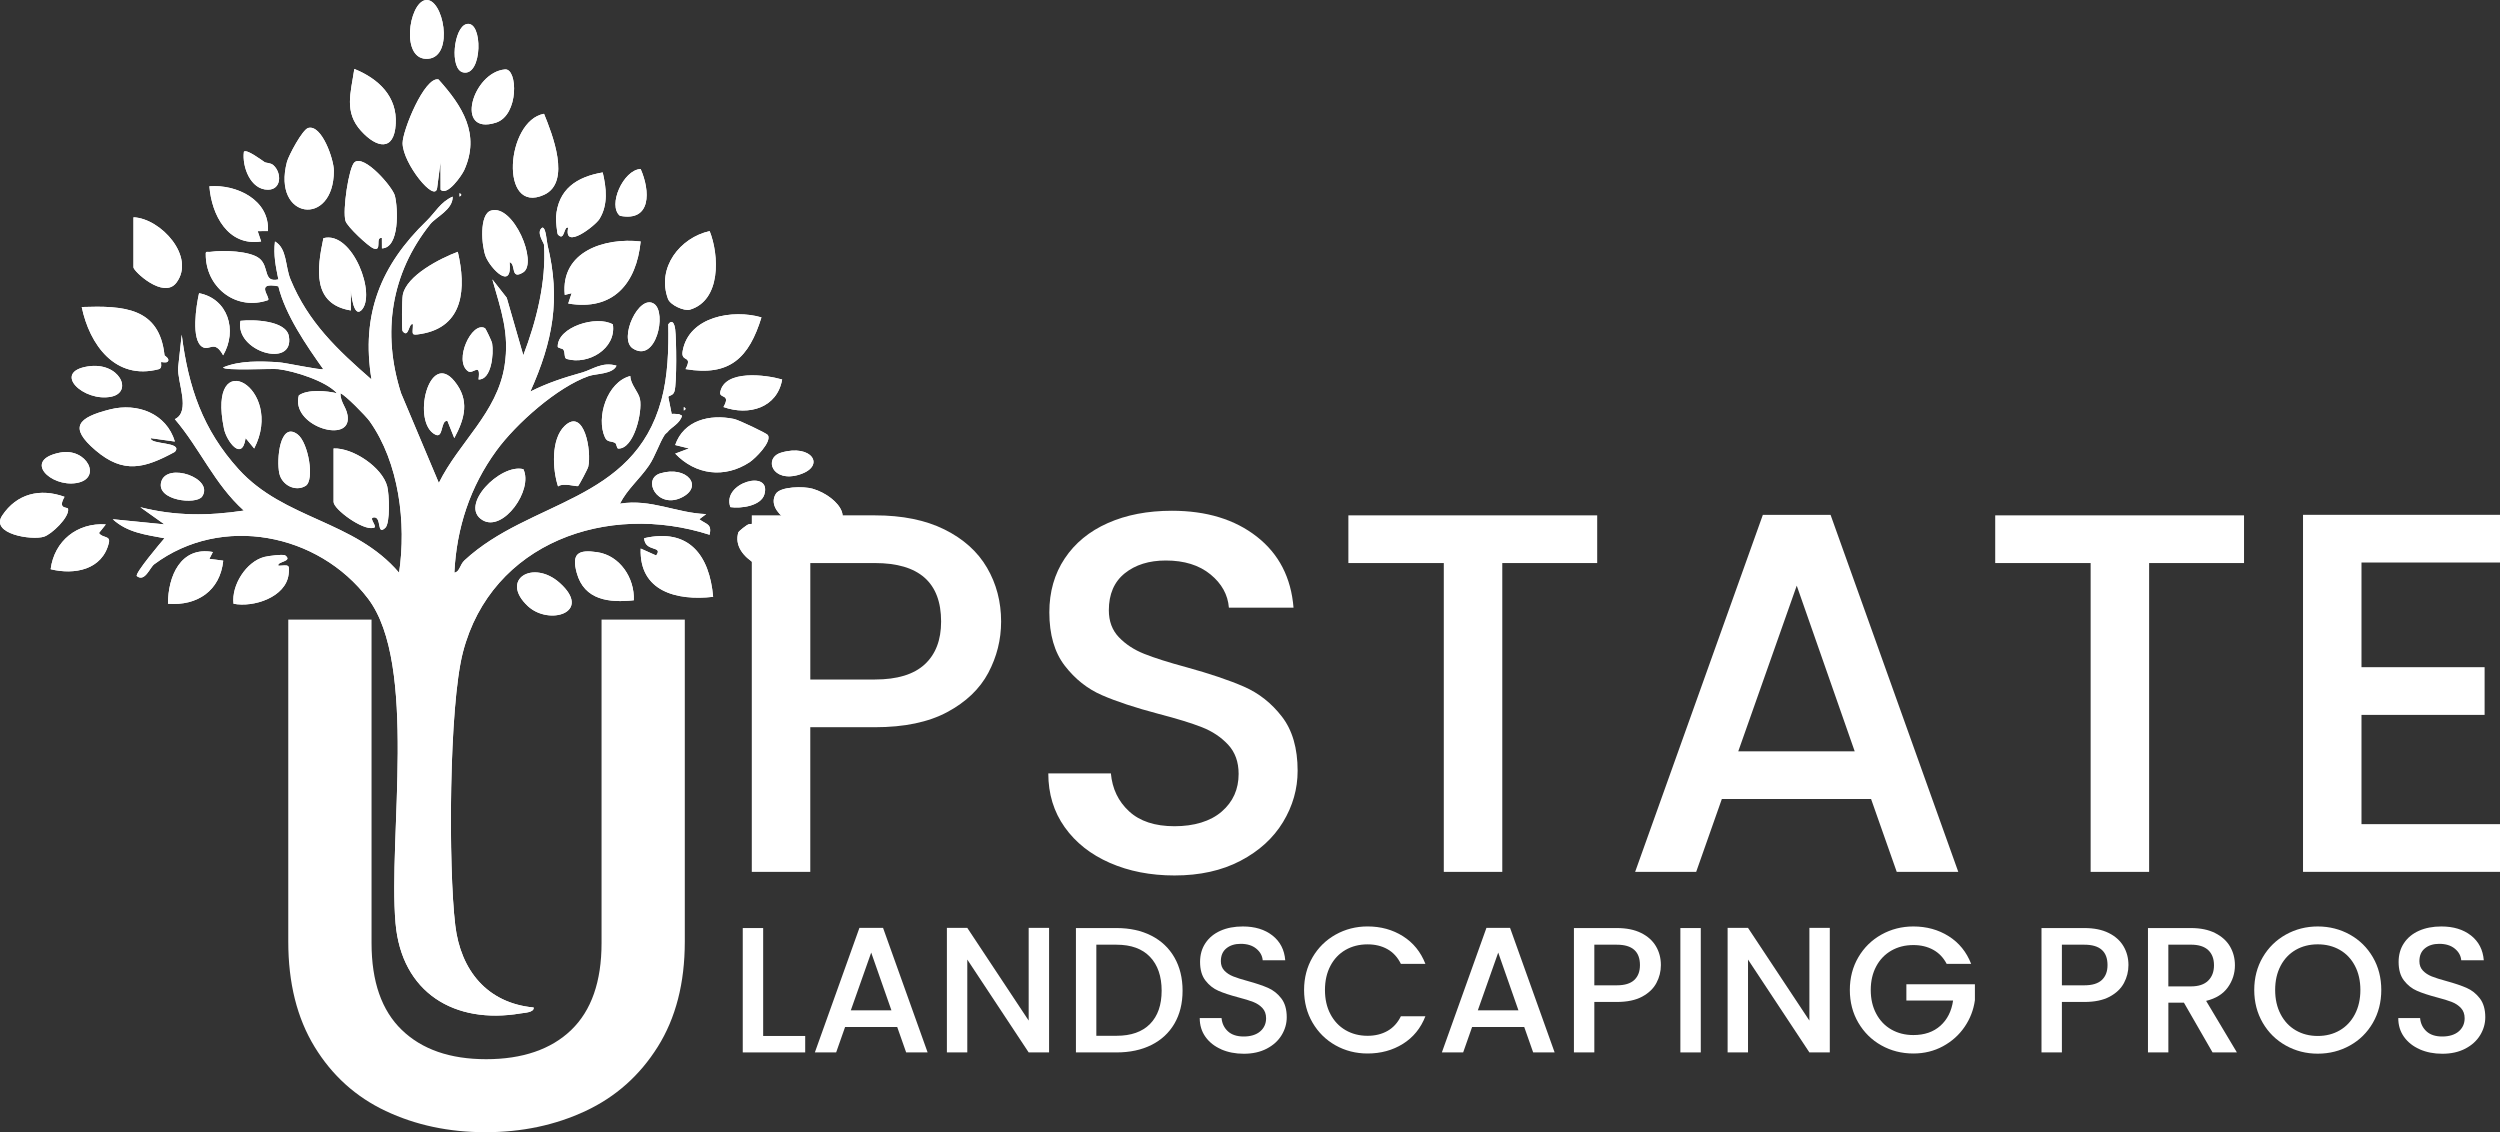<?xml version="1.0" encoding="UTF-8"?>
<svg id="Layer_2" data-name="Layer 2" xmlns="http://www.w3.org/2000/svg" viewBox="0 0 1037.82 470.01">
  <rect x="0" y="0" width="1037.82" height="470.01" fill="#333333" stroke="none"/>
  <defs>
    <style>
      .cls-1 {
        fill: #fff;
      }
    </style>
  </defs>
  <g id="Layer_2-2" data-name="Layer 2">
    <g>
      <g>
        <g>
          <path class="cls-1" d="M410.27,279.32c-3.55,6.67-9.23,12.1-17.04,16.29-7.81,4.19-17.82,6.28-30.03,6.28h-26.83v60.05h-24.28v-148h51.11c11.36,0,20.98,1.95,28.86,5.85,7.88,3.91,13.77,9.19,17.67,15.87,3.9,6.67,5.86,14.13,5.86,22.36,0,7.53-1.78,14.62-5.32,21.29ZM383.87,275.8c4.54-4.19,6.81-10.11,6.81-17.78,0-16.18-9.16-24.28-27.47-24.28h-26.83v48.34h26.83c9.23,0,16.11-2.09,20.66-6.28Z"/>
          <path class="cls-1" d="M460.74,358.21c-7.95-3.48-14.2-8.41-18.74-14.8-4.55-6.39-6.82-13.84-6.82-22.36h25.98c.57,6.39,3.09,11.64,7.56,15.76,4.47,4.12,10.75,6.18,18.85,6.18s14.91-2.02,19.59-6.07c4.69-4.05,7.03-9.26,7.03-15.65,0-4.97-1.46-9.01-4.37-12.14-2.91-3.12-6.53-5.54-10.86-7.24-4.33-1.7-10.33-3.55-17.99-5.54-9.66-2.55-17.5-5.14-23.53-7.77-6.04-2.63-11.18-6.71-15.44-12.25-4.26-5.54-6.39-12.92-6.39-22.14,0-8.52,2.13-15.97,6.39-22.36,4.26-6.39,10.22-11.29,17.89-14.69,7.67-3.41,16.54-5.11,26.62-5.11,14.34,0,26.09,3.59,35.24,10.75,9.16,7.17,14.23,17,15.23,29.49h-26.83c-.43-5.39-2.98-10.01-7.67-13.84-4.69-3.83-10.86-5.75-18.53-5.75-6.96,0-12.64,1.78-17.04,5.32-4.4,3.55-6.6,8.66-6.6,15.33,0,4.55,1.38,8.27,4.15,11.18,2.77,2.91,6.28,5.22,10.54,6.92,4.26,1.7,10.08,3.55,17.46,5.54,9.8,2.7,17.78,5.4,23.96,8.09,6.18,2.7,11.43,6.85,15.76,12.46,4.33,5.61,6.5,13.1,6.5,22.46,0,7.53-2.02,14.62-6.07,21.3-4.05,6.67-9.94,12.03-17.68,16.08-7.74,4.05-16.86,6.07-27.36,6.07-9.94,0-18.88-1.74-26.83-5.22Z"/>
          <path class="cls-1" d="M663.04,213.94v19.8h-39.4v128.2h-24.28v-128.2h-39.61v-19.8h103.28Z"/>
          <path class="cls-1" d="M776.75,331.7h-61.97l-10.65,30.24h-25.34l53.02-148.21h28.11l53.02,148.21h-25.55l-10.65-30.24ZM769.94,311.9l-24.06-68.78-24.28,68.78h48.34Z"/>
          <path class="cls-1" d="M931.56,213.94v19.8h-39.4v128.2h-24.28v-128.2h-39.61v-19.8h103.28Z"/>
          <path class="cls-1" d="M980.32,233.53v43.44h51.11v19.8h-51.11v45.36h57.5v19.8h-81.77v-148.21h81.77v19.8h-57.5Z"/>
        </g>
        <g>
          <path class="cls-1" d="M316.8,430.06h17.46v6.83h-25.92v-51.63h8.47v44.8Z"/>
          <path class="cls-1" d="M372.44,426.34h-21.62l-3.71,10.55h-8.84l18.5-51.7h9.81l18.5,51.7h-8.91l-3.71-10.55ZM370.06,419.43l-8.4-23.99-8.47,23.99h16.86Z"/>
          <path class="cls-1" d="M435.5,436.89h-8.47l-25.48-38.55v38.55h-8.47v-51.7h8.47l25.48,38.48v-38.48h8.47v51.7Z"/>
          <path class="cls-1" d="M477.96,388.42c4.13,2.11,7.33,5.13,9.58,9.06s3.38,8.53,3.38,13.78-1.13,9.81-3.38,13.67c-2.25,3.86-5.45,6.82-9.58,8.88s-8.95,3.08-14.45,3.08h-16.86v-51.63h16.86c5.5,0,10.31,1.05,14.45,3.16ZM477.4,425.08c3.22-3.27,4.83-7.87,4.83-13.82s-1.61-10.67-4.83-14.04c-3.22-3.37-7.85-5.05-13.89-5.05h-8.39v37.81h8.39c6.04,0,10.67-1.63,13.89-4.9Z"/>
          <path class="cls-1" d="M506.96,435.59c-2.77-1.21-4.95-2.93-6.54-5.16-1.59-2.23-2.38-4.83-2.38-7.8h9.06c.2,2.23,1.08,4.06,2.64,5.5s3.75,2.15,6.57,2.15,5.2-.71,6.83-2.12,2.45-3.23,2.45-5.46c0-1.73-.51-3.14-1.52-4.23-1.02-1.09-2.28-1.93-3.79-2.52-1.51-.59-3.6-1.24-6.27-1.93-3.37-.89-6.11-1.79-8.21-2.71-2.11-.92-3.9-2.34-5.39-4.27-1.49-1.93-2.23-4.5-2.23-7.73,0-2.97.74-5.57,2.23-7.8,1.48-2.23,3.56-3.94,6.24-5.13,2.67-1.19,5.77-1.78,9.29-1.78,5,0,9.1,1.25,12.29,3.75,3.19,2.5,4.96,5.93,5.31,10.29h-9.36c-.15-1.88-1.04-3.49-2.67-4.83s-3.79-2-6.46-2c-2.43,0-4.41.62-5.94,1.86s-2.3,3.02-2.3,5.35c0,1.58.48,2.88,1.45,3.9.96,1.02,2.19,1.82,3.68,2.42,1.49.59,3.52,1.24,6.09,1.93,3.42.94,6.2,1.88,8.36,2.82,2.15.94,3.99,2.39,5.5,4.35,1.51,1.96,2.27,4.57,2.27,7.84,0,2.63-.71,5.1-2.12,7.43-1.41,2.33-3.47,4.2-6.17,5.61-2.7,1.41-5.88,2.12-9.54,2.12-3.47,0-6.59-.61-9.36-1.82Z"/>
          <path class="cls-1" d="M544.89,397.37c2.35-4.01,5.54-7.14,9.58-9.4,4.04-2.25,8.46-3.38,13.26-3.38,5.5,0,10.39,1.35,14.67,4.05,4.28,2.7,7.39,6.53,9.32,11.48h-10.18c-1.34-2.72-3.19-4.75-5.57-6.09s-5.13-2-8.25-2c-3.42,0-6.46.77-9.14,2.3-2.67,1.54-4.77,3.74-6.28,6.61-1.51,2.87-2.27,6.22-2.27,10.03s.75,7.16,2.27,10.03c1.51,2.87,3.6,5.09,6.28,6.65s5.72,2.34,9.14,2.34c3.12,0,5.87-.67,8.25-2.01s4.23-3.37,5.57-6.09h10.18c-1.93,4.95-5.04,8.77-9.32,11.44-4.28,2.67-9.17,4.01-14.67,4.01-4.85,0-9.29-1.13-13.3-3.38-4.01-2.25-7.19-5.39-9.54-9.4-2.35-4.01-3.53-8.54-3.53-13.59s1.18-9.58,3.53-13.59Z"/>
          <path class="cls-1" d="M632.73,426.34h-21.62l-3.71,10.55h-8.84l18.5-51.7h9.81l18.5,51.7h-8.91l-3.71-10.55ZM630.35,419.43l-8.4-23.99-8.47,23.99h16.86Z"/>
          <path class="cls-1" d="M687.62,408.07c-1.24,2.33-3.22,4.22-5.94,5.68-2.72,1.46-6.21,2.19-10.47,2.19h-9.36v20.95h-8.47v-51.63h17.83c3.96,0,7.32.68,10.06,2.04,2.75,1.36,4.8,3.21,6.17,5.54s2.04,4.93,2.04,7.8c0,2.63-.62,5.1-1.86,7.43ZM678.41,406.84c1.58-1.46,2.38-3.53,2.38-6.2,0-5.64-3.19-8.47-9.58-8.47h-9.36v16.86h9.36c3.22,0,5.62-.73,7.21-2.19Z"/>
          <path class="cls-1" d="M706.04,385.26v51.63h-8.47v-51.63h8.47Z"/>
          <path class="cls-1" d="M759.6,436.89h-8.47l-25.48-38.55v38.55h-8.47v-51.7h8.47l25.48,38.48v-38.48h8.47v51.7Z"/>
          <path class="cls-1" d="M808.11,400.12c-1.34-2.57-3.19-4.52-5.57-5.83s-5.13-1.97-8.25-1.97c-3.42,0-6.46.77-9.14,2.3-2.67,1.54-4.77,3.71-6.28,6.54-1.51,2.82-2.27,6.09-2.27,9.81s.75,7,2.27,9.84c1.51,2.85,3.6,5.04,6.28,6.57s5.72,2.3,9.14,2.3c4.61,0,8.34-1.29,11.22-3.86,2.87-2.57,4.63-6.06,5.27-10.47h-19.39v-6.76h28.45v6.61c-.55,4.01-1.97,7.7-4.27,11.07-2.3,3.37-5.3,6.05-8.99,8.06-3.69,2-7.79,3.01-12.29,3.01-4.85,0-9.29-1.13-13.3-3.38-4.01-2.25-7.19-5.39-9.54-9.4-2.35-4.01-3.53-8.54-3.53-13.59s1.18-9.58,3.53-13.59c2.35-4.01,5.54-7.14,9.58-9.4,4.04-2.25,8.46-3.38,13.26-3.38,5.5,0,10.39,1.35,14.67,4.05,4.28,2.7,7.39,6.53,9.32,11.48h-10.18Z"/>
          <path class="cls-1" d="M881.72,408.07c-1.24,2.33-3.22,4.22-5.94,5.68-2.72,1.46-6.21,2.19-10.47,2.19h-9.36v20.95h-8.47v-51.63h17.83c3.96,0,7.32.68,10.06,2.04,2.75,1.36,4.8,3.21,6.17,5.54s2.04,4.93,2.04,7.8c0,2.63-.62,5.1-1.86,7.43ZM872.51,406.84c1.58-1.46,2.38-3.53,2.38-6.2,0-5.64-3.19-8.47-9.58-8.47h-9.36v16.86h9.36c3.22,0,5.62-.73,7.21-2.19Z"/>
          <path class="cls-1" d="M918.49,436.89l-11.88-20.65h-6.46v20.65h-8.47v-51.63h17.83c3.96,0,7.32.69,10.06,2.08,2.75,1.39,4.8,3.24,6.17,5.57,1.36,2.33,2.04,4.93,2.04,7.8,0,3.37-.98,6.42-2.94,9.17s-4.96,4.62-9.02,5.61l12.78,21.4h-10.1ZM900.14,409.48h9.36c3.17,0,5.56-.79,7.17-2.38,1.61-1.58,2.42-3.71,2.42-6.39s-.79-4.77-2.38-6.28c-1.59-1.51-3.99-2.27-7.21-2.27h-9.36v17.31Z"/>
          <path class="cls-1" d="M948.91,434.03c-4.04-2.25-7.23-5.4-9.58-9.43-2.35-4.04-3.53-8.58-3.53-13.63s1.18-9.58,3.53-13.59c2.35-4.01,5.54-7.14,9.58-9.4,4.04-2.25,8.46-3.38,13.26-3.38s9.3,1.13,13.33,3.38,7.22,5.39,9.55,9.4c2.33,4.01,3.49,8.54,3.49,13.59s-1.17,9.6-3.49,13.63c-2.33,4.04-5.51,7.18-9.55,9.43s-8.48,3.38-13.33,3.38-9.22-1.13-13.26-3.38ZM971.31,427.72c2.67-1.56,4.77-3.79,6.28-6.69,1.51-2.9,2.27-6.25,2.27-10.07s-.76-7.16-2.27-10.03c-1.51-2.87-3.6-5.08-6.28-6.61-2.67-1.53-5.72-2.3-9.14-2.3s-6.46.77-9.14,2.3c-2.67,1.54-4.77,3.74-6.28,6.61-1.51,2.87-2.27,6.22-2.27,10.03s.75,7.17,2.27,10.07c1.51,2.9,3.6,5.13,6.28,6.69s5.72,2.34,9.14,2.34,6.46-.78,9.14-2.34Z"/>
          <path class="cls-1" d="M1004.51,435.59c-2.77-1.21-4.95-2.93-6.54-5.16-1.59-2.23-2.38-4.83-2.38-7.8h9.06c.2,2.23,1.08,4.06,2.64,5.5s3.75,2.15,6.57,2.15,5.2-.71,6.83-2.12,2.45-3.23,2.45-5.46c0-1.73-.51-3.14-1.52-4.23-1.02-1.09-2.28-1.93-3.79-2.52-1.51-.59-3.6-1.24-6.27-1.93-3.37-.89-6.11-1.79-8.21-2.71-2.11-.92-3.9-2.34-5.39-4.27-1.49-1.93-2.23-4.5-2.23-7.73,0-2.97.74-5.57,2.23-7.8,1.48-2.23,3.56-3.94,6.24-5.13,2.67-1.19,5.77-1.78,9.29-1.78,5,0,9.1,1.25,12.29,3.75,3.19,2.5,4.96,5.93,5.31,10.29h-9.36c-.15-1.88-1.04-3.49-2.67-4.83s-3.79-2-6.46-2c-2.43,0-4.41.62-5.94,1.86s-2.3,3.02-2.3,5.35c0,1.58.48,2.88,1.45,3.9.96,1.02,2.19,1.82,3.68,2.42,1.49.59,3.52,1.24,6.09,1.93,3.42.94,6.2,1.88,8.36,2.82,2.15.94,3.99,2.39,5.5,4.35,1.51,1.96,2.27,4.57,2.27,7.84,0,2.63-.71,5.1-2.12,7.43-1.41,2.33-3.47,4.2-6.17,5.61-2.7,1.41-5.88,2.12-9.54,2.12-3.47,0-6.59-.61-9.36-1.82Z"/>
        </g>
      </g>
      <g>
        <g>
          <path class="cls-1" d="M176.61.05c-7,1.21-10.47,25.44,1.2,24.34,10.92-1.03,6.16-25.62-1.2-24.34ZM193.65,10c-5.31,1.34-7.13,18.75-1.4,20.05,8.11,1.84,8.34-21.81,1.4-20.05ZM149.95,54.4c6.38,7.02,13.62,8.59,14.32-2.86.7-11.43-7.06-18.81-17.18-22.91-1.47,10.04-4.32,17.88,2.85,25.78ZM209.65,28.82c-13.56,1.2-21.1,27.62-3.77,22.09,9.62-3.07,9.06-22.56,3.77-22.09ZM182.9,78.74c2.79,2.84,8.84-5.98,9.8-8.09,6.77-14.96-.76-26.63-10.68-37.67-5.79-1.23-14.92,21.25-14.89,26.45.05,8.42,13.53,25.06,14.34,18.6l1.41-10.73.02,11.45ZM225.84,47.24c-15.86,2.84-18.58,42.11,0,33.63,11.44-5.22,3.37-25.32,0-33.63ZM127.98,53.11c-2.42.64-8.18,11.49-8.87,14.14-6.26,23.89,19.48,27.29,19.49,3.63,0-4.7-5.03-19.26-10.62-17.76ZM111.27,78.75c5.63-.04,5.73-7.01,2.22-10.16-1.19-1.07-2.99-.86-3.66-1.3-1.5-.99-7.5-5.52-8.59-4.29-.81,6.17,2.73,15.8,10.02,15.75ZM158.55,103.11c7.38-.19,6.7-16.65,5.37-21.86-.93-3.65-12.76-17.29-16.76-13.87-2.36,2.02-5.05,20.11-3.73,24.34.77,2.47,9.5,10.55,11.55,11.37,3.86,1.53.57-4.84,3.55-4.28l.02,4.3ZM265.95,70.16c-7.17.32-13.82,15.15-8.59,19.43,13.12,2.58,12.59-10.38,8.59-19.43ZM250.2,71.58c-10.82,1.85-18.55,6.95-19.39,18.57-.1,1.36.45,6.86.79,7.21,2.88,3.04,2.33-3.66,4.27-2.86-2.1,9.55,11.21-.77,12.94-3.55,3.72-5.95,2.91-12.96,1.38-19.38ZM111.24,95.91c.71-12.89-12.96-19.45-24.31-18.58.91,11.95,7.75,25.01,21.48,22.9l-1.44-4.28,4.28-.04ZM190.77,80.18v1.43c.93-.48.93-.95,0-1.43ZM177.16,91.64c-19.1,18.48-27.35,38.85-22.93,65.89-14.2-12.37-26.3-23.78-33.63-41.56-2.26-5.49-1.36-12.78-6.45-15.73-.68,5.67.33,10.34,1.42,15.76-6.48,1.44-3.66-5.19-7.83-8.64-3.89-3.22-15.22-3.56-20.15-2.82-2.1.31-2.3-.85-2.15,2.18.66,13.29,13.06,22.35,25.84,17.87,1.12-1.17-5.72-7.7,4.29-5.72,2.88,11.82,11.65,24.56,18.62,34.36-.74.58-15.81-2.69-18.62-2.85-7.46-.44-15.99-.76-22.93,2.15,0,1.48,20.23.4,22.93.72,6.5.77,19.83,4.91,24.35,10.03-4.25-1.04-12.14-1.77-15.86.86-3.43,12.27,19.98,19.85,20.32,9.89.15-4.5-3.16-6.56-3.03-10.75,1.91.6,10.58,9.44,12.08,11.55,12.28,17.28,15.3,42.41,12.25,62.93-18.6-21.82-47.63-22.02-66.61-42.95-14.9-16.44-20.86-34.02-23.63-55.87l-1.48,13.66c-.39,6.19,5.36,18.2-1.36,21.41,10.49,12.29,16.42,26.96,28.64,37.95-14.7,2.23-28.58,2.28-42.97-1.4l10.03,7.13-21.48-2.14c6.13,5.6,13.72,6.42,21.48,7.9-1.39,1.58-12.59,14.85-11.46,15.72,3.33,2.57,5.36-3.56,7.2-4.93,27.92-20.77,68.1-12.96,88.76,14.26,20.71,27.27,8.34,99.08,11.41,134.69,2.49,28.9,24.48,42.16,51.93,37.5,1.51-.26,5.69-.36,5.4-2.44-19.3-1.82-30.29-15.4-32.53-34.08-2.89-24.02-2.66-90.99,3.19-113.46,11.88-45.59,60.13-62.32,102.39-48.71,1.02-4.61-1.36-4.24-4.28-6.45l2.85-2.13c-12.27-.39-22.91-6.44-35.8-4.33,3.12-6.11,8.1-10.08,12.06-15.86,2.57-3.76,4.29-9.32,6.56-12.78.3-.46,1.03-.87,1.43-1.43,1.03-1.44,5.01-3.34,5.7-6.46l-1.4-.71c-.92.11-2.02-.18-2.86,0l-1.43-7.16c.79-.67,2.08-.52,2.6-2.35.96-3.34.8-21.45.27-25.61-.27-2.09-1.09-4.44-2.86-2.12.2,10.25-.17,21.57-2.87,31.5-11.59,42.53-54.71,41.43-81.73,66.52-1.96,1.82-1.98,4.83-4.2,5.09.93-18.61,6.5-35.59,17.42-50.6,8.2-11.28,25.35-26.46,38.43-31.04,2.87-1.01,9.89-.72,11.45-4.28-5.98-1.76-10.04,1.65-14.32,2.85-7.5,2.11-14.29,4.29-21.45,7.9,9.34-20.88,12.67-38.35,7.13-60.89-.36-1.48-.64-7.23-2.15-7.18-2.78,1.77.66,6.27.72,7.18.95,15.31-3.17,31.65-8.61,45.82l-6.88-23.88-5.97-7.62c3.58,12.67,7.21,22.31,5.07,35.88-3.07,19.52-18.9,31.64-27.28,48.62l-15.7-37.29c-7.96-25.03-4.22-49.64,12.12-70.13,2.46-3.08,9.4-5.97,9.33-11.43-5.02,2.15-7.33,6.68-10.76,10ZM217.18,113.07c6.23-3.87-4-28.5-13.35-25.65-4.95,1.51-3.95,14.71-2.18,19.11,2.01,5.01,11.14,14.43,9.9,2.3,2.73.66.21,7.61,5.63,4.24ZM55.41,90.21v20.77c0,1.58,12.53,13.4,17.82,6.36,8.09-10.76-6.55-26.7-17.82-27.13ZM294.6,95.94c-12.29,2.72-22.06,15.13-17.31,28.11.97,2.65,6.79,5.18,9.07,4.51,13.03-3.84,12.22-22.63,8.24-32.62ZM149.92,128.88c6.56-6.16-3.51-33.22-15.67-30.01-2.65,12.61-4.75,27.34,11.38,30v-8.58c.08,1.21,1.09,11.59,4.28,8.58ZM265.96,100.24c-14.98-1.68-33.3,4.16-31.51,22.19l2.86-.72-1.42,4.29c18.68,3.17,28.3-8.32,30.07-25.76ZM190.04,104.53c-7.22,2.71-21.35,9.84-22.84,17.97-.33,1.78-.52,14.37-.06,14.96,2.57,3.3,2.51-3.72,4.28-2.85,0,4.23-1.1,4.74,3.3,4.01,17.95-2.95,18.83-19.15,15.32-34.1ZM92.63,147.5c6.05-10.33,1.99-23.5-9.99-25.78-1.15,5.01-3.44,19.45,1.41,22.32,3.04,1.79,4.92-3.21,8.59,3.46ZM271.56,126.16c-6.29-4.37-14.98,14.5-8.85,18.49,9.61,6.25,14.21-14.77,8.85-18.49ZM68.3,147.5c-2.13-19.93-17.07-20.62-34.37-20.05,3.24,15.61,13.92,30.58,31.99,25.8,1.58-.42.78-2.73.95-2.89.23-.22,2,.45,2.71-.23,1.16-1.11-1.26-2.49-1.28-2.63ZM316.1,131.76c-11.84-3.48-30.17-.39-32.71,13.96-.88,4.96,4.37,1.43,1.2,7.5,18.46,3.13,26.34-4.78,31.51-21.46ZM99.82,133.19c-2.47,12.71,22.35,19.98,20.12,6.47-1.1-6.66-14.81-7.1-20.12-6.47ZM254.43,134.68c-6.71-3.9-22.9.97-22.91,9.19,0,.71,1.99.68,2.39,1.32.8,1.31.13,3.46,1.37,3.83,8.84,2.6,20.59-4.22,19.15-14.34ZM201.33,136.24c-5.46-3.07-13.14,13.58-7.02,17.87,2.09,1.46,5.32-4.09,4.34,3.42,5.4.2,6.36-10.75,5.65-14.96-.16-.96-2.67-6.16-2.97-6.33ZM36.44,152.12c-14.98,2.37-1.72,14.82,9.66,12.57,9.41-1.86,3.48-14.65-9.66-12.57ZM188.59,181.87c4.37-8.09,6.49-15.75.05-23.64-10.67-13.05-17.89,17.31-7.88,22.21,3.41,1.67,2.07-6.12,4.98-5.71l2.85,7.14ZM261.65,156.1c-9.62,2.48-14.32,17.22-10.49,25.51.98,2.12,2.61,1.36,4.21,2.28.64.37.63,2.32,1.3,2.33,6.57.15,10.05-15.24,9.02-20.47-.62-3.13-3.97-6.1-4.03-9.65ZM324.69,157.54c-6.82-1.98-23.77-4.15-25.68,5.15-.6,2.94,4.55.58,1.32,6.28,10.6,3.76,22.31.29,24.36-11.43ZM105.52,186.17c12.97-25.16-19.87-44.01-12.54-8.2,1.03,5.04,7.5,13.95,8.98,3.89l3.56,4.31ZM72.59,183.3c-3.52-11.69-15.6-16.21-26.95-13.33-13.44,3.41-17.14,7.41-6.01,16.94,11.65,9.97,20.43,7.48,32.95.67,3.67-4.26-10.34-2.91-10.01-5.69l10.01,1.41ZM283.87,168.99v1.43c.93-.48.93-.95,0-1.43ZM318.78,180.62c-.42-.72-12.12-6.29-14.06-6.69-10.17-2.14-20.91.62-24.43,10.81l5.72,1.43-5.71,2.14c8.48,8.87,20.47,10.35,30.8,3.62,2.34-1.52,9.36-8.43,7.68-11.31ZM239.95,201.78c.39-.23,4.02-7.1,4.24-8.02,1.48-6.38-1.65-24.7-9.78-16.94-5.74,5.48-5.05,18.07-2.75,25.11,2.06-1.64,7.77.17,8.29-.15ZM126.83,201.72c3.87-2.35,1.19-17.98-3.28-21.38-7.38-5.61-8.85,10.57-7.59,16.21,1.08,4.85,6.68,7.7,10.86,5.17ZM138.49,186.17v22.2c0,3.04,12.12,11.91,16.46,10.76,2.26-.13-1.98-3.95.03-4.32,3.69-.69,1.22,7.84,4.98,4.3,2.08-1.96,1.64-13.94.78-17.23-2.07-7.87-14.15-16-22.24-15.71ZM24.98,187.88c-15.76,3.04-3.93,14.4,6.72,12.64,10.95-1.81,4.36-14.78-6.72-12.64ZM324.27,187.91c-7.46,2.23-3.71,12.69,7.66,9.08,11.06-3.51,4.99-12.87-7.66-9.08ZM217.26,194.77c-9.58-2.44-26.95,15.25-16.88,21.18,8.52,5.02,21.08-12.6,16.88-21.18ZM83.92,206.1c5.06-7.58-14.6-14.35-16.97-6.13-2.26,7.85,14.59,9.7,16.97,6.13ZM274.14,196.5c-7.78,2.35-1.3,14.85,8.68,10.1,9.51-4.53,2.37-13.44-8.68-10.1ZM303.21,210.52c4.33.67,12.69-.47,14.1-5.27,3.15-10.69-17.85-4.91-14.1,5.27ZM322.07,205.01c-4.65,7.56,10.07,15.79,17.25,15.24,18.34-1.39,9.26-14.08-1.98-17.36-3.69-1.08-13.38-.96-15.27,2.11ZM26.78,206.24c-10.12-3.69-19.84-1.3-25.87,7.79-5.05,7.61,12.25,10.36,17.32,8.77,3.23-1.01,10.62-8.08,10.04-11.55-.16-.94-4.55.38-1.48-5.01ZM43.94,217.69c-11.86-.78-21.38,6.81-22.92,18.6,9.82,2.44,21.53.29,24.18-11.02.71-3.01-2.79-1.85-4.12-4.02l2.85-3.57ZM330.42,237.73c-2.51-10.9-6.11-21.56-19.36-20.16-1,.11-4.44,3.09-4.52,3.36-3.44,10.92,14.75,18.89,23.89,16.8ZM296.04,247.76c-1.52-17.36-10.11-28.6-28.64-24.33.36,5.93,8.05,2.95,4.99,7.17l-6.42-2.88c-.67,17.86,15.12,21.75,30.07,20.04ZM88.36,229.16c-13.44-2.44-18.62,10.16-18.63,21.47,12.15.96,21.64-5.4,22.94-17.88l-5.76-.75,1.45-2.84ZM263.1,249.19c.41-9.18-5.73-18.57-15.15-19.96-7.89-1.16-10.73.5-8.54,8.55,3.11,11.43,13.56,12.49,23.69,11.41ZM118.43,230.59c-.78-.61-6.95.16-8.68.61-7.53,1.96-13.73,11.75-12.8,19.43,8.25,1.62,21.73-2.67,22.87-12.25.52-4.42-.1-3.67-4.23-3.52-.88-1.75,6.15-1.72,2.85-4.27ZM219.14,251.62c8.81,8.22,26.97,2.68,13.22-9.63-11.04-9.88-25.07-1.43-13.22,9.63Z"/>
          <path class="cls-1" d="M178.59,93.07c-16.34,20.49-20.08,45.09-12.12,70.13l15.7,37.29c8.39-16.98,24.21-29.1,27.28-48.62,2.14-13.58-1.5-23.21-5.07-35.88l5.97,7.62,6.88,23.88c5.44-14.17,9.56-30.51,8.61-45.82h1.43c5.54,22.54,2.21,40.01-7.13,60.89,7.16-3.6,13.96-5.79,21.45-7.9l2.86,1.43c-13.08,4.57-30.23,19.76-38.43,31.04-10.91,15.01-16.49,31.99-17.42,50.6,2.22-.26,2.24-3.26,4.2-5.09,27.02-25.1,70.14-23.99,81.73-66.52.83-.57,2.17-.84,2.86-1.43l1.43,7.16c-.44.09-.93,1.16-1.43,1.43-5.02,2.73-9.97,7.69-1.43,7.16-2.27,3.46-3.98,9.02-6.56,12.78-3.96,5.78-8.94,9.75-12.06,15.86,12.89-2.11,23.53,3.94,35.8,4.33l-2.85,2.13c2.91,2.22,5.3,1.84,4.28,6.45-42.26-13.61-90.51,3.13-102.39,48.71-5.86,22.47-6.08,89.44-3.19,113.46,2.25,18.68,13.23,32.25,32.53,34.08.29,2.08-3.89,2.18-5.4,2.44-27.45,4.66-49.45-8.59-51.93-37.5-3.07-35.61,9.3-107.42-11.41-134.69-20.66-27.22-60.84-35.02-88.76-14.26-1.85,1.37-3.87,7.5-7.2,4.93-1.14-.88,10.07-14.14,11.46-15.72-7.76-1.48-15.34-2.3-21.48-7.9l21.48,2.14-10.03-7.13c14.39,3.68,28.27,3.64,42.97,1.4-12.23-10.99-18.15-25.66-28.64-37.95,6.72-3.21.97-15.22,1.36-21.41l1.48-13.66c2.77,21.84,8.73,39.43,23.63,55.87,18.98,20.93,48.01,21.14,66.61,42.95,3.05-20.52.03-45.65-12.25-62.93-1.5-2.11-10.17-10.95-12.08-11.55-.42-.13-.97.11-1.43,0-4.52-5.12-17.85-9.26-24.35-10.03v-2.86c2.81.17,17.88,3.43,18.62,2.85-6.97-9.8-15.74-22.54-18.62-34.36-.2-.82.18-1.99,0-2.86-1.09-5.41-2.1-10.08-1.42-15.76,5.09,2.95,4.19,10.24,6.45,15.73,7.32,17.78,19.43,29.19,33.63,41.56-4.42-27.03,3.83-47.41,22.93-65.89l1.43,1.43Z"/>
          <path class="cls-1" d="M277.42,179.01c.27-1.29-.38-5.31,0-5.73.15-.17,3.51.23,4.3-1.43l1.4.71c-.69,3.11-4.67,5.02-5.7,6.46Z"/>
          <path class="cls-1" d="M182.9,78.74l-.02-11.45-1.41,10.73c-.81,6.46-14.29-10.18-14.34-18.6-.03-5.2,9.1-27.68,14.89-26.45,9.92,11.04,17.45,22.71,10.68,37.67-.96,2.11-7.01,10.94-9.8,8.09Z"/>
          <path class="cls-1" d="M72.59,183.3l-10.01-1.41c-.33,2.78,13.67,1.43,10.01,5.69-12.52,6.81-21.3,9.3-32.95-.67-11.14-9.53-7.44-13.53,6.01-16.94,11.35-2.88,23.43,1.64,26.95,13.33Z"/>
          <path class="cls-1" d="M318.78,180.62c1.68,2.88-5.34,9.78-7.68,11.31-10.33,6.73-22.32,5.25-30.8-3.62l5.71-2.14-5.72-1.43c3.52-10.2,14.25-12.95,24.43-10.81,1.94.41,13.64,5.97,14.06,6.69Z"/>
          <path class="cls-1" d="M68.3,147.5l-7.13-3.6,5.7,6.46c-.17.16.63,2.47-.95,2.89-18.07,4.78-28.75-10.19-31.99-25.8,17.3-.57,32.24.11,34.37,20.05ZM54.69,138.91v1.43c.93-.48.93-.95,0-1.43ZM59.7,140.35c-1.56-1.56-4.41,1.29-2.85,2.85s4.41-1.29,2.85-2.85Z"/>
          <path class="cls-1" d="M190.04,104.53c3.51,14.95,2.63,31.15-15.32,34.1-4.41.72-3.31.21-3.3-4.01-1.76-.87-1.71,6.14-4.28,2.85-.46-.59-.26-13.18.06-14.96,1.48-8.13,15.62-15.27,22.84-17.97Z"/>
          <path class="cls-1" d="M265.96,100.24c-1.77,17.44-11.4,28.93-30.07,25.76l1.42-4.29-2.86.72c-1.79-18.03,16.53-23.88,31.51-22.19Z"/>
          <path class="cls-1" d="M138.49,186.17c8.09-.28,20.17,7.84,22.24,15.71.86,3.28,1.3,15.27-.78,17.23-3.76,3.55-1.28-4.98-4.98-4.3-2.01.37,2.23,4.19-.03,4.32-4.34,1.15-16.46-7.72-16.46-10.76v-22.2Z"/>
          <path class="cls-1" d="M158.55,103.11l-.02-4.3c-2.98-.57.31,5.81-3.55,4.28-2.05-.81-10.78-8.89-11.55-11.37-1.32-4.24,1.37-22.32,3.73-24.34,3.99-3.42,15.83,10.22,16.76,13.87,1.33,5.22,2,21.68-5.37,21.86ZM157.09,97.36c.71-5.96-2.11-5.96-1.4,0h1.4Z"/>
          <path class="cls-1" d="M296.04,247.76c-14.95,1.71-30.74-2.18-30.07-20.04l6.42,2.88c3.05-4.21-4.63-1.23-4.99-7.17,18.53-4.27,27.12,6.96,28.64,24.33ZM278.86,233.43c-.48-2.07-2.31-3.28-4.29-2.84v2.85s4.29,0,4.29,0Z"/>
          <path class="cls-1" d="M316.1,131.76c-5.16,16.68-13.05,24.59-31.51,21.46,3.17-6.07-2.08-2.54-1.2-7.5,2.54-14.35,20.87-17.44,32.71-13.96Z"/>
          <path class="cls-1" d="M127.98,53.11c5.6-1.49,10.62,13.06,10.62,17.76,0,23.66-25.75,20.27-19.49-3.63.69-2.65,6.45-13.49,8.87-14.14Z"/>
          <path class="cls-1" d="M294.6,95.94c3.98,9.99,4.8,28.78-8.24,32.62-2.28.67-8.1-1.85-9.07-4.51-4.75-12.98,5.02-25.39,17.31-28.11ZM283.14,124.58c1.03-2.01-.91-3.82-1.4-2.85-1.03,2.01.91,3.82,1.4,2.85Z"/>
          <path class="cls-1" d="M225.84,47.24c3.36,8.31,11.44,28.41,0,33.63-18.57,8.48-15.86-30.79,0-33.63Z"/>
          <path class="cls-1" d="M115.57,118.85c-10.01-1.99-3.17,4.55-4.29,5.72-12.78,4.48-25.17-4.58-25.84-17.87-.15-3.02.05-1.87,2.15-2.18,4.92-.73,16.26-.4,20.15,2.82,4.17,3.45,1.35,10.09,7.83,8.64.18.88-.2,2.04,0,2.86Z"/>
          <path class="cls-1" d="M55.41,90.21c11.28.43,25.92,16.37,17.82,27.13-5.29,7.04-17.82-4.78-17.82-6.36v-20.77Z"/>
          <path class="cls-1" d="M149.92,128.88c-3.2,3.01-4.21-7.37-4.29-8.58v8.58c-16.13-2.67-14.03-17.39-11.37-30,12.16-3.22,22.22,23.84,15.67,30.01Z"/>
          <path class="cls-1" d="M250.2,71.58c1.52,6.42,2.33,13.42-1.38,19.38-1.74,2.78-15.04,13.1-12.94,3.55-1.94-.8-1.39,5.89-4.27,2.86-.34-.36-.89-5.85-.79-7.21.84-11.62,8.56-16.72,19.39-18.57Z"/>
          <path class="cls-1" d="M26.78,206.24c-3.07,5.39,1.33,4.07,1.48,5.01.58,3.47-6.81,10.54-10.04,11.55-5.07,1.59-22.36-1.16-17.32-8.77,6.03-9.09,15.75-11.48,25.87-7.79Z"/>
          <path class="cls-1" d="M322.07,205.01c1.89-3.08,11.59-3.19,15.27-2.11,11.23,3.28,20.31,15.97,1.98,17.36-7.17.54-21.9-7.68-17.25-15.24Z"/>
          <path class="cls-1" d="M111.24,95.91l-4.28.04,1.44,4.28c-13.73,2.11-20.57-10.95-21.48-22.9,11.35-.87,25.02,5.69,24.31,18.58Z"/>
          <path class="cls-1" d="M217.18,113.07c-5.42,3.37-2.9-3.57-5.63-4.24,1.24,12.14-7.88,2.71-9.9-2.3-1.77-4.4-2.77-17.6,2.18-19.11,9.35-2.85,19.58,21.77,13.35,25.65Z"/>
          <path class="cls-1" d="M263.1,249.19c-10.13,1.08-20.58.02-23.69-11.41-2.19-8.06.65-9.72,8.54-8.55,9.42,1.39,15.56,10.79,15.15,19.96Z"/>
          <path class="cls-1" d="M105.52,186.17l-3.56-4.31c-1.48,10.05-7.95,1.15-8.98-3.89-7.32-35.81,25.51-16.96,12.54,8.2Z"/>
          <path class="cls-1" d="M88.36,229.16l-1.45,2.84,5.76.75c-1.3,12.48-10.79,18.84-22.94,17.88.02-11.31,5.2-23.91,18.63-21.47Z"/>
          <path class="cls-1" d="M330.42,237.73c-9.14,2.08-27.32-5.88-23.89-16.8.08-.27,3.52-3.25,4.52-3.36,13.25-1.4,16.85,9.26,19.36,20.16Z"/>
          <path class="cls-1" d="M261.65,156.1c.07,3.55,3.42,6.53,4.03,9.65,1.03,5.23-2.45,20.62-9.02,20.47-.67-.02-.66-1.96-1.3-2.33-1.59-.93-3.23-.17-4.21-2.28-3.83-8.29.88-23.03,10.49-25.51ZM257.36,181.87c1.03-2.01-.91-3.82-1.4-2.85-1.03,2.01.91,3.82,1.4,2.85Z"/>
          <path class="cls-1" d="M188.59,181.87l-2.85-7.14c-2.91-.4-1.57,7.39-4.98,5.71-10-4.9-2.78-35.26,7.88-22.21,6.45,7.89,4.32,15.55-.05,23.64Z"/>
          <path class="cls-1" d="M118.43,230.59c3.3,2.55-3.73,2.52-2.85,4.27,4.13-.15,4.76-.9,4.23,3.52-1.14,9.58-14.61,13.87-22.87,12.25-.93-7.69,5.27-17.48,12.8-19.43,1.73-.45,7.9-1.22,8.68-.61Z"/>
          <path class="cls-1" d="M164.27,51.53c-2.89.99-2.66-2.53-3.81-2.85-7.63-2.14-2.59,6.92-10.52,5.71-7.18-7.9-4.33-15.74-2.85-25.78,10.12,4.11,17.88,11.48,17.18,22.91Z"/>
          <path class="cls-1" d="M43.94,217.69l-2.85,3.57c1.32,2.17,4.82,1.01,4.12,4.02-2.65,11.3-14.35,13.46-24.18,11.02,1.54-11.79,11.06-19.39,22.92-18.6Z"/>
          <path class="cls-1" d="M239.95,201.78c-.53.32-6.24-1.49-8.29.15-2.31-7.04-2.99-19.63,2.75-25.11,8.13-7.77,11.26,10.55,9.78,16.94-.21.92-3.85,7.79-4.24,8.02Z"/>
          <path class="cls-1" d="M209.65,28.82c5.29-.47,5.84,19.02-3.77,22.09-17.33,5.53-9.79-20.9,3.77-22.09Z"/>
          <path class="cls-1" d="M217.26,194.77c4.2,8.58-8.36,26.2-16.88,21.18-10.07-5.93,7.31-23.61,16.88-21.18ZM202.23,210.52v1.43c.93-.48.93-.95,0-1.43Z"/>
          <path class="cls-1" d="M324.69,157.54c-2.05,11.72-13.76,15.2-24.36,11.43,3.23-5.7-1.92-3.34-1.32-6.28,1.91-9.3,18.85-7.13,25.68-5.15Z"/>
          <path class="cls-1" d="M219.14,251.62c-11.85-11.06,2.18-19.51,13.22-9.63,13.75,12.31-4.41,17.84-13.22,9.63Z"/>
          <path class="cls-1" d="M176.61.05c7.36-1.27,12.12,23.32,1.2,24.34-11.67,1.1-8.2-23.14-1.2-24.34Z"/>
          <path class="cls-1" d="M92.63,147.5c-3.66-6.67-5.54-1.67-8.59-3.46-4.85-2.86-2.56-17.31-1.41-22.32,11.99,2.28,16.04,15.45,9.99,25.78Z"/>
          <path class="cls-1" d="M254.43,134.68c1.44,10.12-10.31,16.94-19.15,14.34-1.24-.37-.57-2.52-1.37-3.83-.4-.64-2.39-.61-2.39-1.32.01-8.22,16.21-13.09,22.91-9.19Z"/>
          <path class="cls-1" d="M139.92,163.26c.47.11,1.01-.13,1.43,0-.12,4.19,3.19,6.25,3.03,10.75-.34,9.97-23.75,2.38-20.32-9.89,3.72-2.63,11.61-1.9,15.86-.86Z"/>
          <path class="cls-1" d="M126.83,201.72c-4.18,2.53-9.78-.32-10.86-5.17-1.26-5.64.21-21.82,7.59-16.21,4.46,3.4,7.14,19.03,3.28,21.38Z"/>
          <path class="cls-1" d="M99.82,133.19c5.31-.62,19.02-.19,20.12,6.47,2.23,13.51-22.59,6.23-20.12-6.47Z"/>
          <path class="cls-1" d="M36.44,152.12c13.14-2.08,19.07,10.71,9.66,12.57-11.38,2.25-24.64-10.2-9.66-12.57Z"/>
          <path class="cls-1" d="M24.98,187.88c11.09-2.14,17.67,10.83,6.72,12.64-10.66,1.76-22.49-9.6-6.72-12.64Z"/>
          <path class="cls-1" d="M271.56,126.16c5.35,3.72.76,24.74-8.85,18.49-6.13-3.99,2.56-22.86,8.85-18.49Z"/>
          <path class="cls-1" d="M201.33,136.24c.3.17,2.81,5.37,2.97,6.33.71,4.21-.25,15.16-5.65,14.96.98-7.51-2.25-1.96-4.34-3.42-6.12-4.29,1.55-20.94,7.02-17.87Z"/>
          <path class="cls-1" d="M265.95,70.16c4,9.05,4.53,22.01-8.59,19.43-5.23-4.28,1.42-19.11,8.59-19.43Z"/>
          <path class="cls-1" d="M83.92,206.1c-2.38,3.57-19.23,1.72-16.97-6.13,2.36-8.22,22.03-1.46,16.97,6.13Z"/>
          <path class="cls-1" d="M193.65,10c6.95-1.75,6.71,21.89-1.4,20.05-5.74-1.3-3.91-18.71,1.4-20.05Z"/>
          <path class="cls-1" d="M274.14,196.5c11.04-3.34,18.19,5.56,8.68,10.1-9.98,4.75-16.46-7.74-8.68-10.1Z"/>
          <path class="cls-1" d="M324.27,187.91c12.65-3.79,18.72,5.57,7.66,9.08-11.37,3.61-15.12-6.85-7.66-9.08Z"/>
          <path class="cls-1" d="M303.21,210.52c-3.75-10.18,17.26-15.96,14.1-5.27-1.41,4.8-9.77,5.93-14.1,5.27Z"/>
          <path class="cls-1" d="M274.56,166.12c2.71-9.93,3.07-21.25,2.87-31.5,1.77-2.33,2.59.02,2.86,2.12.53,4.15.69,22.26-.27,25.61-.52,1.83-1.81,1.68-2.6,2.35-.7.59-2.03.87-2.86,1.43Z"/>
          <path class="cls-1" d="M109.84,67.29l1.43,11.46c-7.29.05-10.83-9.58-10.02-15.75,1.09-1.23,7.09,3.3,8.59,4.29Z"/>
          <path class="cls-1" d="M149.95,54.4c7.93,1.2,2.89-7.85,10.52-5.71,1.15.32.91,3.84,3.81,2.85-.7,11.46-7.95,9.88-14.32,2.86Z"/>
          <path class="cls-1" d="M115.57,150.37v2.86c-2.7-.32-22.93.77-22.93-.72,6.94-2.91,15.47-2.59,22.93-2.15Z"/>
          <path class="cls-1" d="M111.27,78.75l-1.43-11.46c.66.44,2.47.23,3.66,1.3,3.51,3.15,3.41,10.12-2.22,10.16Z"/>
          <path class="cls-1" d="M178.59,93.07l-1.43-1.43c3.43-3.32,5.74-7.84,10.76-10,.08,5.46-6.87,8.35-9.33,11.43Z"/>
          <path class="cls-1" d="M241.62,154.66c4.27-1.2,8.34-4.61,14.32-2.85-1.56,3.56-8.58,3.28-11.45,4.28l-2.86-1.43Z"/>
          <path class="cls-1" d="M281.72,171.85c-.78,1.66-4.14,1.27-4.3,1.43.5-.27.99-1.34,1.43-1.43.84-.18,1.95.11,2.86,0Z"/>
          <path class="cls-1" d="M277.42,173.28c-.38.42.27,4.43,0,5.73-.4.57-1.13.97-1.43,1.43-8.54.53-3.59-4.44,1.43-7.16Z"/>
          <path class="cls-1" d="M68.3,147.5c.02.15,2.43,1.52,1.28,2.63-.71.68-2.48.01-2.71.23l-5.7-6.46,7.13,3.6Z"/>
          <path class="cls-1" d="M227.29,101.67h-1.43c-.06-.9-3.5-5.4-.72-7.18,1.51-.05,1.78,5.7,2.15,7.18Z"/>
          <path class="cls-1" d="M283.87,168.99c.93.48.93.95,0,1.43v-1.43Z"/>
          <path class="cls-1" d="M190.77,80.18c.93.48.93.95,0,1.43v-1.43Z"/>
          <path class="cls-1" d="M59.7,140.35c1.56,1.56-1.29,4.41-2.85,2.85s1.29-4.41,2.85-2.85Z"/>
          <path class="cls-1" d="M54.69,138.91c.93.48.93.95,0,1.43v-1.43Z"/>
          <path class="cls-1" d="M157.09,97.36h-1.4c-.71-5.96,2.11-5.96,1.4,0Z"/>
          <path class="cls-1" d="M278.86,233.43h-4.29s0-2.84,0-2.84c1.98-.44,3.81.77,4.29,2.84Z"/>
          <path class="cls-1" d="M283.14,124.58c-.5.97-2.43-.84-1.4-2.85.5-.97,2.43.84,1.4,2.85Z"/>
          <path class="cls-1" d="M257.36,181.87c-.5.97-2.43-.84-1.4-2.85.5-.97,2.43.84,1.4,2.85Z"/>
          <path class="cls-1" d="M202.23,210.52c.93.48.93.95,0,1.43v-1.43Z"/>
        </g>
        <path class="cls-1" d="M154.24,257.21v134.29c0,15.97,4.19,27.99,12.58,36.07,8.38,8.09,20.05,12.13,35.01,12.13s26.93-4.04,35.31-12.13c8.38-8.08,12.58-20.11,12.58-36.07v-134.29h34.56v133.68c0,17.18-3.74,31.73-11.22,43.65-7.48,11.93-17.48,20.82-30.01,26.68-12.53,5.86-26.37,8.79-41.53,8.79s-28.95-2.93-41.38-8.79c-12.43-5.86-22.28-14.75-29.56-26.68-7.28-11.92-10.91-26.47-10.91-43.65v-133.68h34.56Z"/>
      </g>
    </g>
  </g>
</svg>